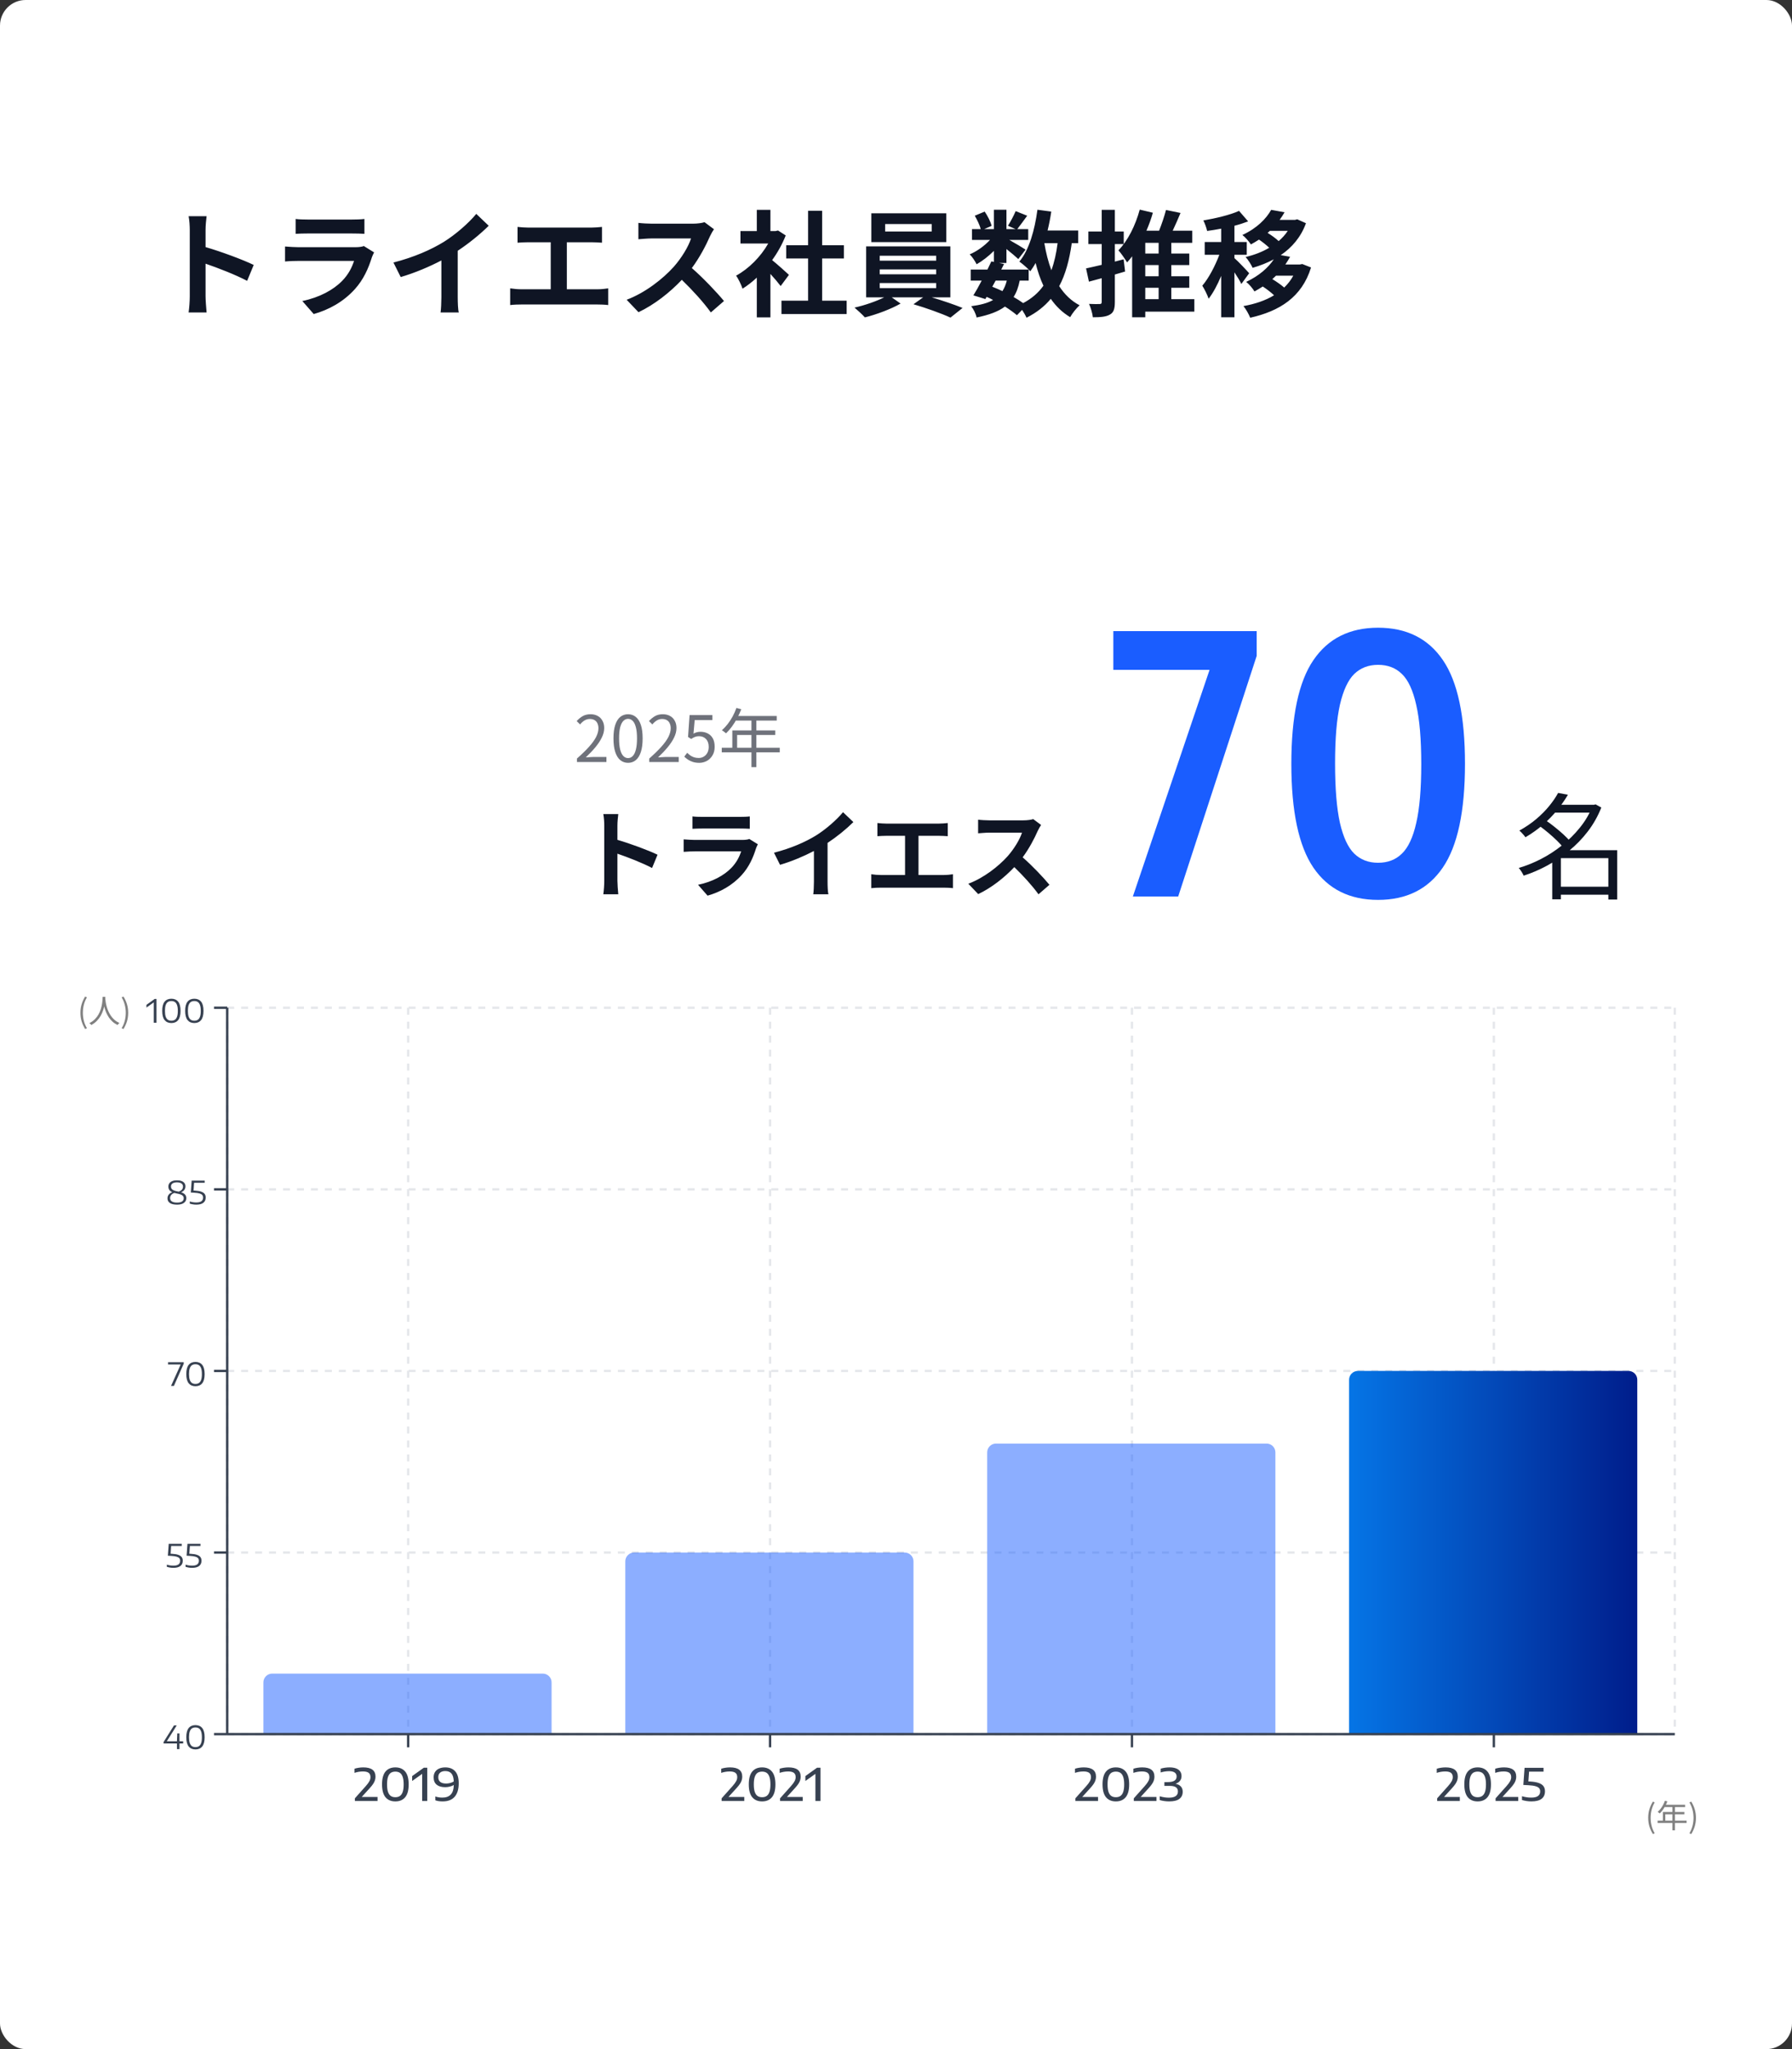 <svg width="280" height="320" viewBox="0 0 280 320" fill="none" xmlns="http://www.w3.org/2000/svg">
<rect x="0" y="0" width="280" height="320" fill="#333333" stroke="none"/>
<rect width="280" height="320" rx="4" fill="white"/>
<path d="M29.652 46.272V35.922C29.652 35.292 29.598 34.392 29.472 33.762H32.28C32.208 34.392 32.118 35.184 32.118 35.922V38.586C34.53 39.288 37.986 40.566 39.642 41.376L38.616 43.86C36.762 42.888 34.062 41.844 32.118 41.178V46.272C32.118 46.794 32.208 48.054 32.28 48.792H29.472C29.58 48.072 29.652 46.992 29.652 46.272ZM46.194 34.194C46.698 34.266 47.454 34.284 48.066 34.284H54.996C55.554 34.284 56.436 34.266 56.94 34.194V36.516C56.454 36.48 55.608 36.462 54.96 36.462H48.066C47.49 36.462 46.716 36.48 46.194 36.516V34.194ZM58.452 39.414C58.326 39.648 58.182 39.972 58.11 40.17C57.57 41.916 56.796 43.662 55.446 45.156C53.628 47.172 51.324 48.396 49.02 49.044L47.238 47.01C49.938 46.452 52.098 45.264 53.466 43.86C54.438 42.87 54.996 41.754 55.32 40.746H46.626C46.194 40.746 45.294 40.764 44.538 40.836V38.496C45.294 38.55 46.068 38.604 46.626 38.604H55.536C56.112 38.604 56.598 38.532 56.85 38.424L58.452 39.414ZM61.476 40.998C64.698 40.17 67.344 39 69.342 37.776C71.196 36.624 73.248 34.824 74.418 33.402L76.362 35.256C74.994 36.606 73.266 38.01 71.52 39.162V46.434C71.52 47.226 71.556 48.342 71.682 48.792H68.838C68.91 48.36 68.964 47.226 68.964 46.434V40.674C67.11 41.646 64.824 42.618 62.61 43.266L61.476 40.998ZM80.866 35.436C81.334 35.49 82.072 35.544 82.576 35.544H92.368C92.908 35.544 93.538 35.49 94.06 35.436V37.902C93.52 37.866 92.89 37.83 92.368 37.83H88.57V45.174H93.34C93.988 45.174 94.564 45.102 95.032 45.03V47.64C94.51 47.568 93.754 47.55 93.34 47.55H81.478C80.938 47.55 80.308 47.568 79.714 47.64V45.03C80.272 45.12 80.92 45.174 81.478 45.174H86.05V37.83H82.576C82.09 37.83 81.316 37.866 80.866 37.902V35.436ZM111.556 35.796C111.412 35.994 111.088 36.552 110.926 36.912C110.314 38.316 109.306 40.242 108.1 41.862C109.882 43.41 112.06 45.714 113.122 47.01L111.07 48.792C109.9 47.172 108.226 45.336 106.534 43.698C104.626 45.714 102.232 47.586 99.766 48.756L97.912 46.812C100.81 45.732 103.6 43.536 105.292 41.646C106.48 40.296 107.578 38.514 107.974 37.236H101.872C101.116 37.236 100.126 37.344 99.748 37.362V34.806C100.234 34.878 101.332 34.932 101.872 34.932H108.226C109 34.932 109.72 34.824 110.08 34.698L111.556 35.796ZM123.274 42.924L121.978 44.67C121.6 44.166 120.988 43.446 120.376 42.78V49.566H118.252V43.356C117.532 44.022 116.776 44.616 116.02 45.084C115.84 44.508 115.336 43.464 115.012 43.05C116.974 41.988 118.864 40.098 120.034 38.028H115.696V36.084H118.252V32.772H120.376V36.084H121.186L121.564 35.994L122.77 36.768C122.23 38.136 121.51 39.432 120.646 40.62C121.51 41.322 122.896 42.564 123.274 42.924ZM128.458 46.956H132.292V49.044H122.104V46.956H126.262V40.368H122.842V38.298H126.262V32.916H128.458V38.298H131.86V40.368H128.458V46.956ZM145.576 36.156V34.986H138.304V36.156H145.576ZM147.862 33.312V37.812H136.144V33.312H147.862ZM137.458 44.202V44.994H146.278V44.202H137.458ZM137.458 42.078V42.834H146.278V42.078H137.458ZM137.458 39.936V40.71H146.278V39.936H137.458ZM148.492 46.434H145.576C147.268 46.938 149.158 47.586 150.4 48.09L148.51 49.602C147.124 48.954 144.64 48.072 142.732 47.514L144.244 46.434H139.33L140.716 47.406C139.258 48.252 136.954 49.116 135.136 49.566C134.74 49.116 134.002 48.45 133.516 48.036C135.082 47.694 136.936 47.046 138.16 46.434H135.334V38.478H148.492V46.434ZM160.732 43.824H159.328C159.13 44.832 158.824 45.678 158.374 46.38C158.932 46.704 159.454 47.028 159.868 47.334C161.2 46.632 162.244 45.732 163.036 44.616C162.532 43.554 162.136 42.366 161.812 41.07C161.56 41.538 161.272 41.97 160.984 42.366C160.912 42.294 160.84 42.204 160.732 42.096V43.824ZM155.566 43.824L155.044 44.778C155.584 44.994 156.106 45.21 156.628 45.462C156.916 45.012 157.15 44.472 157.312 43.824H155.566ZM165.25 37.974H163.18C163.432 39.486 163.792 40.908 164.278 42.204C164.728 40.98 165.052 39.558 165.25 37.974ZM168.472 37.974H167.464C167.086 40.638 166.474 42.87 165.502 44.688C166.33 45.966 167.374 46.992 168.688 47.676C168.202 48.108 167.536 48.936 167.212 49.53C165.988 48.792 164.998 47.838 164.188 46.668C163.198 47.856 161.956 48.828 160.39 49.62C160.264 49.314 159.994 48.828 159.706 48.396L158.896 49.224C158.41 48.81 157.762 48.342 157.024 47.874C155.962 48.666 154.522 49.188 152.596 49.584C152.47 48.972 152.092 48.252 151.75 47.82C153.208 47.622 154.324 47.334 155.17 46.848C154.846 46.668 154.504 46.506 154.162 46.362L153.964 46.704L152.092 46.128C152.488 45.498 152.938 44.688 153.388 43.824H151.678V42.096H154.288C154.504 41.646 154.72 41.214 154.9 40.818L155.296 40.908V39.18C154.468 40.008 153.496 40.764 152.596 41.268C152.362 40.8 151.912 40.098 151.516 39.72C152.614 39.27 153.82 38.406 154.684 37.47H151.876V35.778H153.244C153.082 35.166 152.686 34.338 152.308 33.69L153.856 33.042C154.324 33.726 154.792 34.644 154.936 35.274L153.784 35.778H155.296V32.754H157.258V35.778H158.68L157.492 35.256C157.906 34.608 158.41 33.654 158.698 32.97L160.498 33.69C159.94 34.464 159.382 35.22 158.95 35.778H160.66V37.47H157.708C158.572 37.956 159.85 38.712 160.246 38.982L159.112 40.458C158.716 40.08 157.96 39.45 157.258 38.892V41.07H156.106L156.88 41.232L156.448 42.096H160.732C160.318 41.682 159.67 41.124 159.274 40.854C160.804 39.018 161.668 35.958 162.1 32.754L164.26 33.042C164.116 34.05 163.918 35.04 163.684 35.994H168.472V37.974ZM175.564 40.494L175.798 42.402C175.276 42.564 174.736 42.708 174.196 42.87V47.154C174.196 48.216 174.016 48.792 173.44 49.116C172.846 49.476 172 49.548 170.758 49.548C170.704 48.972 170.434 48.054 170.164 47.46C170.866 47.496 171.604 47.496 171.838 47.478C172.054 47.478 172.144 47.406 172.144 47.136V43.446L170.146 43.986L169.696 41.916C170.38 41.772 171.226 41.574 172.144 41.358V38.118H170.056V36.156H172.144V32.772H174.196V36.156H175.582V38.118H174.196V40.854L175.564 40.494ZM178.948 44.94V46.722H181.036V44.94H178.948ZM181.036 39.594V37.92H178.948V39.594H181.036ZM181.036 43.14V41.394H178.948V43.14H181.036ZM186.616 46.722V48.666H178.948V49.548H176.896V40.026C176.644 40.368 176.374 40.692 176.104 40.98C175.834 40.512 175.168 39.54 174.754 39.09C176.23 37.596 177.418 35.184 178.084 32.736L180.136 33.222C179.866 34.176 179.524 35.112 179.128 36.03H181.108C181.522 34.986 181.936 33.762 182.188 32.79L184.456 33.258C184.06 34.194 183.646 35.166 183.232 36.03H186.292V37.92H183.016V39.594H185.824V41.394H183.016V43.14H185.824V44.94H183.016V46.722H186.616ZM195.184 42.672L193.96 44.346C193.744 43.878 193.312 43.176 192.88 42.528V49.548H190.81V43.086C190.234 44.472 189.55 45.75 188.848 46.65C188.65 46.038 188.2 45.156 187.858 44.616C188.866 43.446 189.856 41.538 190.522 39.792H188.236V37.794H190.81V35.706C190.054 35.85 189.316 35.976 188.614 36.066C188.506 35.58 188.254 34.86 188.02 34.428C190 34.086 192.214 33.564 193.6 32.934L195.022 34.572C194.374 34.824 193.654 35.058 192.88 35.256V37.794H194.806V39.792H192.88V40.314C193.366 40.71 194.842 42.276 195.184 42.672ZM202.078 43.05H199.378C199.198 43.23 199 43.41 198.802 43.59C199.432 43.968 200.134 44.454 200.656 44.904C201.214 44.364 201.7 43.752 202.078 43.05ZM201.214 36.048H198.424C198.316 36.156 198.19 36.264 198.064 36.372C198.658 36.732 199.306 37.2 199.792 37.65C200.35 37.164 200.836 36.642 201.214 36.048ZM203.482 41.232L204.85 41.772C203.41 46.434 199.9 48.594 195.346 49.62C195.13 49.08 194.662 48.234 194.284 47.802C196.084 47.478 197.722 46.938 199.072 46.11C198.568 45.642 197.92 45.138 197.308 44.742C196.894 45.012 196.462 45.264 196.012 45.516C195.742 45.048 195.148 44.346 194.716 44.022C196.75 43.068 198.172 41.79 199.036 40.494C198.01 41.052 196.894 41.484 195.724 41.826C195.508 41.34 195.004 40.548 194.626 40.134C195.958 39.828 197.218 39.342 198.316 38.694C197.866 38.262 197.254 37.776 196.714 37.416C196.318 37.668 195.904 37.938 195.454 38.172C195.166 37.722 194.536 37.002 194.122 36.696C196.39 35.652 197.848 34.158 198.622 32.772L200.71 33.15C200.476 33.564 200.224 33.96 199.936 34.338H202.348L202.69 34.248L204.058 34.86C203.266 37.038 201.862 38.658 200.116 39.846L201.574 40.098C201.358 40.512 201.106 40.908 200.836 41.304H203.104L203.482 41.232Z" fill="#0F1524"/>
<path d="M35.5 270.813H261.688" stroke="#E5E7EB" stroke-width="0.365" stroke-dasharray="1.09 1.09"/>
<path d="M35.5 242.453H261.688" stroke="#E5E7EB" stroke-width="0.365" stroke-dasharray="1.09 1.09"/>
<path d="M35.5 214.094H261.688" stroke="#E5E7EB" stroke-width="0.365" stroke-dasharray="1.09 1.09"/>
<path d="M35.5 185.735H261.688" stroke="#E5E7EB" stroke-width="0.365" stroke-dasharray="1.09 1.09"/>
<path d="M35.5 157.375H261.688" stroke="#E5E7EB" stroke-width="0.365" stroke-dasharray="1.09 1.09"/>
<path d="M63.773 157.375V270.813" stroke="#E5E7EB" stroke-width="0.365" stroke-dasharray="1.09 1.09"/>
<path d="M120.32 157.375V270.813" stroke="#E5E7EB" stroke-width="0.365" stroke-dasharray="1.09 1.09"/>
<path d="M176.867 157.375V270.813" stroke="#E5E7EB" stroke-width="0.365" stroke-dasharray="1.09 1.09"/>
<path d="M233.414 157.375V270.813" stroke="#E5E7EB" stroke-width="0.365" stroke-dasharray="1.09 1.09"/>
<path d="M35.5 157.375V270.813" stroke="#E5E7EB" stroke-width="0.365" stroke-dasharray="1.09 1.09"/>
<path d="M261.688 157.375V270.813" stroke="#E5E7EB" stroke-width="0.365" stroke-dasharray="1.09 1.09"/>
<g opacity="0.5">
<path d="M41.154 262.735C41.154 262.37 41.299 262.02 41.557 261.763C41.815 261.505 42.165 261.36 42.529 261.36H84.811C85.175 261.36 85.525 261.505 85.783 261.763C86.041 262.02 86.186 262.37 86.186 262.735V270.813H41.154V262.735Z" fill="#1A5DFF"/>
</g>
<g opacity="0.5">
<path d="M97.701 243.828C97.701 243.464 97.846 243.114 98.104 242.856C98.362 242.598 98.712 242.453 99.076 242.453H141.357C141.722 242.453 142.072 242.598 142.33 242.856C142.588 243.114 142.732 243.464 142.732 243.828V270.813H97.701V243.828Z" fill="#1A5DFF"/>
</g>
<g opacity="0.5">
<path d="M154.248 226.813C154.248 226.448 154.393 226.098 154.651 225.84C154.909 225.583 155.258 225.438 155.623 225.438H197.904C198.269 225.438 198.619 225.583 198.877 225.84C199.134 226.098 199.279 226.448 199.279 226.813V270.813H154.248V226.813Z" fill="#1A5DFF"/>
</g>
<path d="M210.795 215.469C210.795 215.104 210.94 214.755 211.198 214.497C211.456 214.239 211.805 214.094 212.17 214.094H254.451C254.816 214.094 255.166 214.239 255.423 214.497C255.681 214.755 255.826 215.104 255.826 215.469V270.813H210.795V215.469Z" fill="url(#paint0_linear_733_17898)"/>
<path d="M35.5 270.813H261.688" stroke="#374151" stroke-width="0.365"/>
<path d="M63.773 272.875V270.813" stroke="#374151" stroke-width="0.365"/>
<path d="M120.32 272.875V270.813" stroke="#374151" stroke-width="0.365"/>
<path d="M176.867 272.875V270.813" stroke="#374151" stroke-width="0.365"/>
<path d="M233.414 272.875V270.813" stroke="#374151" stroke-width="0.365"/>
<path d="M35.5 157.375V270.813" stroke="#374151" stroke-width="0.365"/>
<path d="M33.438 270.813H35.5" stroke="#374151" stroke-width="0.365"/>
<path d="M33.438 242.453H35.5" stroke="#374151" stroke-width="0.365"/>
<path d="M33.438 214.094H35.5" stroke="#374151" stroke-width="0.365"/>
<path d="M33.438 185.735H35.5" stroke="#374151" stroke-width="0.365"/>
<path d="M33.438 157.375H35.5" stroke="#374151" stroke-width="0.365"/>
<path d="M58.99 280.616V281.253H55.448V280.837L57.128 278.957C57.408 278.642 57.604 278.379 57.716 278.166C57.831 277.952 57.888 277.742 57.888 277.536C57.888 277.228 57.793 277.002 57.604 276.857C57.415 276.713 57.119 276.64 56.715 276.64C56.477 276.64 56.244 276.66 56.015 276.7C55.789 276.74 55.579 276.794 55.385 276.864V276.217C55.565 276.154 55.777 276.104 56.022 276.066C56.27 276.027 56.517 276.007 56.764 276.007C57.404 276.007 57.881 276.127 58.196 276.367C58.513 276.605 58.672 276.968 58.672 277.456C58.672 277.654 58.643 277.843 58.584 278.023C58.528 278.203 58.435 278.39 58.304 278.586C58.174 278.782 57.995 279.004 57.769 279.251L56.526 280.616H58.99ZM61.772 281.32C61.116 281.32 60.605 281.104 60.239 280.672C59.875 280.238 59.693 279.569 59.693 278.663C59.693 277.756 59.874 277.086 60.236 276.654C60.6 276.223 61.112 276.007 61.772 276.007C62.435 276.007 62.947 276.223 63.309 276.654C63.673 277.086 63.855 277.756 63.855 278.663C63.855 279.569 63.671 280.238 63.305 280.672C62.941 281.104 62.43 281.32 61.772 281.32ZM61.776 280.662C62.051 280.662 62.283 280.6 62.472 280.476C62.663 280.353 62.812 280.145 62.917 279.853C63.022 279.559 63.074 279.165 63.074 278.67C63.074 278.171 63.022 277.774 62.917 277.48C62.812 277.184 62.663 276.974 62.472 276.85C62.283 276.727 62.051 276.665 61.776 276.665C61.498 276.665 61.263 276.727 61.072 276.85C60.883 276.974 60.736 277.183 60.631 277.477C60.528 277.769 60.477 278.162 60.477 278.656C60.477 279.156 60.528 279.554 60.631 279.85C60.736 280.144 60.883 280.353 61.072 280.476C61.263 280.6 61.498 280.662 61.776 280.662ZM66.224 276.056H66.76V281.253H65.965V277.018L64.397 278.131V277.365L66.224 276.056ZM69.578 276.007C70.243 276.007 70.759 276.211 71.125 276.619C71.492 277.028 71.675 277.65 71.675 278.485C71.675 279.416 71.461 280.122 71.034 280.602C70.61 281.081 69.986 281.32 69.162 281.32C68.709 281.32 68.329 281.262 68.021 281.145V280.539C68.177 280.6 68.352 280.646 68.546 280.676C68.74 280.706 68.928 280.721 69.113 280.721C69.706 280.721 70.15 280.558 70.446 280.231C70.743 279.902 70.895 279.411 70.905 278.758C70.732 278.863 70.526 278.946 70.285 279.006C70.045 279.067 69.805 279.097 69.564 279.097C68.993 279.097 68.548 278.969 68.231 278.712C67.913 278.453 67.755 278.068 67.755 277.557C67.755 277.235 67.828 276.958 67.975 276.724C68.125 276.491 68.336 276.314 68.609 276.192C68.882 276.069 69.205 276.007 69.578 276.007ZM68.483 277.54C68.483 277.869 68.588 278.116 68.798 278.282C69.008 278.445 69.311 278.527 69.708 278.527C69.909 278.527 70.115 278.5 70.327 278.446C70.542 278.39 70.733 278.31 70.901 278.205C70.88 277.629 70.758 277.213 70.534 276.959C70.312 276.705 69.994 276.577 69.578 276.577C69.24 276.577 68.973 276.659 68.777 276.822C68.581 276.983 68.483 277.223 68.483 277.54Z" fill="#374151"/>
<path d="M116.295 280.616V281.253H112.753V280.837L114.433 278.957C114.713 278.642 114.909 278.379 115.021 278.166C115.136 277.952 115.193 277.742 115.193 277.536C115.193 277.228 115.098 277.002 114.909 276.857C114.72 276.713 114.424 276.64 114.02 276.64C113.782 276.64 113.549 276.66 113.32 276.7C113.094 276.74 112.884 276.794 112.69 276.864V276.217C112.87 276.154 113.082 276.104 113.327 276.066C113.575 276.027 113.822 276.007 114.069 276.007C114.709 276.007 115.186 276.127 115.501 276.367C115.818 276.605 115.977 276.968 115.977 277.456C115.977 277.654 115.948 277.843 115.889 278.023C115.833 278.203 115.74 278.39 115.609 278.586C115.479 278.782 115.3 279.004 115.074 279.251L113.831 280.616H116.295ZM119.077 281.32C118.421 281.32 117.91 281.104 117.544 280.672C117.18 280.238 116.998 279.569 116.998 278.663C116.998 277.756 117.179 277.086 117.54 276.654C117.904 276.223 118.417 276.007 119.077 276.007C119.74 276.007 120.252 276.223 120.613 276.654C120.977 277.086 121.159 277.756 121.159 278.663C121.159 279.569 120.976 280.238 120.61 280.672C120.246 281.104 119.735 281.32 119.077 281.32ZM119.08 280.662C119.356 280.662 119.588 280.6 119.777 280.476C119.968 280.353 120.116 280.145 120.221 279.853C120.326 279.559 120.379 279.165 120.379 278.67C120.379 278.171 120.326 277.774 120.221 277.48C120.116 277.184 119.968 276.974 119.777 276.85C119.588 276.727 119.356 276.665 119.08 276.665C118.803 276.665 118.568 276.727 118.377 276.85C118.188 276.974 118.041 277.183 117.936 277.477C117.833 277.769 117.782 278.162 117.782 278.656C117.782 279.156 117.833 279.554 117.936 279.85C118.041 280.144 118.188 280.353 118.377 280.476C118.568 280.6 118.803 280.662 119.08 280.662ZM125.425 280.616V281.253H121.883V280.837L123.563 278.957C123.843 278.642 124.039 278.379 124.151 278.166C124.265 277.952 124.322 277.742 124.322 277.536C124.322 277.228 124.228 277.002 124.039 276.857C123.85 276.713 123.553 276.64 123.15 276.64C122.912 276.64 122.678 276.66 122.45 276.7C122.223 276.74 122.013 276.794 121.82 276.864V276.217C121.999 276.154 122.212 276.104 122.457 276.066C122.704 276.027 122.951 276.007 123.199 276.007C123.838 276.007 124.315 276.127 124.63 276.367C124.947 276.605 125.106 276.968 125.106 277.456C125.106 277.654 125.077 277.843 125.019 278.023C124.963 278.203 124.869 278.39 124.739 278.586C124.608 278.782 124.429 279.004 124.203 279.251L122.961 280.616H125.425ZM127.666 276.056H128.202V281.253H127.407V277.018L125.839 278.131V277.365L127.666 276.056Z" fill="#374151"/>
<path d="M171.569 280.616V281.253H168.027V280.837L169.707 278.957C169.987 278.642 170.183 278.379 170.295 278.166C170.41 277.952 170.467 277.742 170.467 277.536C170.467 277.228 170.372 277.002 170.183 276.857C169.994 276.713 169.698 276.64 169.294 276.64C169.056 276.64 168.823 276.66 168.594 276.7C168.368 276.74 168.158 276.794 167.964 276.864V276.217C168.144 276.154 168.356 276.104 168.601 276.066C168.849 276.027 169.096 276.007 169.343 276.007C169.983 276.007 170.46 276.127 170.775 276.367C171.092 276.605 171.251 276.968 171.251 277.456C171.251 277.654 171.222 277.843 171.163 278.023C171.107 278.203 171.014 278.39 170.883 278.586C170.753 278.782 170.574 279.004 170.348 279.251L169.105 280.616H171.569ZM174.351 281.32C173.695 281.32 173.184 281.104 172.818 280.672C172.454 280.238 172.272 279.569 172.272 278.663C172.272 277.756 172.453 277.086 172.815 276.654C173.179 276.223 173.691 276.007 174.351 276.007C175.014 276.007 175.526 276.223 175.888 276.654C176.252 277.086 176.434 277.756 176.434 278.663C176.434 279.569 176.25 280.238 175.884 280.672C175.52 281.104 175.009 281.32 174.351 281.32ZM174.355 280.662C174.63 280.662 174.862 280.6 175.051 280.476C175.242 280.353 175.391 280.145 175.496 279.853C175.601 279.559 175.653 279.165 175.653 278.67C175.653 278.171 175.601 277.774 175.496 277.48C175.391 277.184 175.242 276.974 175.051 276.85C174.862 276.727 174.63 276.665 174.355 276.665C174.077 276.665 173.842 276.727 173.651 276.85C173.462 276.974 173.315 277.183 173.21 277.477C173.107 277.769 173.056 278.162 173.056 278.656C173.056 279.156 173.107 279.554 173.21 279.85C173.315 280.144 173.462 280.353 173.651 280.476C173.842 280.6 174.077 280.662 174.355 280.662ZM180.699 280.616V281.253H177.157V280.837L178.837 278.957C179.117 278.642 179.313 278.379 179.425 278.166C179.539 277.952 179.596 277.742 179.596 277.536C179.596 277.228 179.502 277.002 179.313 276.857C179.124 276.713 178.827 276.64 178.424 276.64C178.186 276.64 177.952 276.66 177.724 276.7C177.497 276.74 177.287 276.794 177.094 276.864V276.217C177.273 276.154 177.486 276.104 177.731 276.066C177.978 276.027 178.225 276.007 178.473 276.007C179.112 276.007 179.589 276.127 179.904 276.367C180.222 276.605 180.38 276.968 180.38 277.456C180.38 277.654 180.351 277.843 180.293 278.023C180.237 278.203 180.143 278.39 180.013 278.586C179.882 278.782 179.704 279.004 179.477 279.251L178.235 280.616H180.699ZM183.668 278.562C184.032 278.632 184.311 278.773 184.505 278.985C184.701 279.198 184.799 279.473 184.799 279.811C184.799 280.292 184.624 280.664 184.274 280.928C183.926 281.189 183.393 281.32 182.674 281.32C182.422 281.32 182.17 281.301 181.918 281.264C181.666 281.229 181.43 281.178 181.208 281.11V280.515C181.441 280.583 181.682 280.636 181.929 280.676C182.176 280.713 182.414 280.732 182.643 280.732C183.581 280.732 184.05 280.411 184.05 279.769C184.05 279.48 183.947 279.262 183.742 279.115C183.539 278.968 183.219 278.894 182.783 278.894H181.936V278.303H182.45C182.922 278.303 183.272 278.231 183.5 278.086C183.731 277.939 183.847 277.717 183.847 277.421C183.847 277.157 183.748 276.954 183.549 276.812C183.351 276.667 183.059 276.595 182.674 276.595C182.457 276.595 182.236 276.612 182.009 276.647C181.785 276.68 181.568 276.73 181.358 276.798V276.206C181.557 276.143 181.776 276.094 182.016 276.059C182.259 276.024 182.501 276.007 182.741 276.007C183.147 276.007 183.489 276.061 183.766 276.168C184.046 276.275 184.258 276.432 184.4 276.637C184.542 276.84 184.613 277.084 184.613 277.368C184.613 277.66 184.529 277.91 184.361 278.117C184.193 278.323 183.962 278.471 183.668 278.562Z" fill="#374151"/>
<path d="M228.098 280.616V281.253H224.556V280.837L226.236 278.957C226.516 278.642 226.712 278.379 226.824 278.166C226.939 277.952 226.996 277.742 226.996 277.536C226.996 277.228 226.901 277.002 226.712 276.857C226.523 276.713 226.227 276.64 225.823 276.64C225.585 276.64 225.352 276.66 225.123 276.7C224.897 276.74 224.687 276.794 224.493 276.864V276.217C224.673 276.154 224.885 276.104 225.13 276.066C225.378 276.027 225.625 276.007 225.872 276.007C226.512 276.007 226.989 276.127 227.304 276.367C227.621 276.605 227.78 276.968 227.78 277.456C227.78 277.654 227.751 277.843 227.692 278.023C227.636 278.203 227.543 278.39 227.412 278.586C227.282 278.782 227.103 279.004 226.877 279.251L225.634 280.616H228.098ZM230.88 281.32C230.224 281.32 229.713 281.104 229.347 280.672C228.983 280.238 228.801 279.569 228.801 278.663C228.801 277.756 228.982 277.086 229.343 276.654C229.707 276.223 230.22 276.007 230.88 276.007C231.543 276.007 232.055 276.223 232.416 276.654C232.78 277.086 232.962 277.756 232.962 278.663C232.962 279.569 232.779 280.238 232.413 280.672C232.049 281.104 231.538 281.32 230.88 281.32ZM230.883 280.662C231.159 280.662 231.391 280.6 231.58 280.476C231.771 280.353 231.919 280.145 232.024 279.853C232.129 279.559 232.182 279.165 232.182 278.67C232.182 278.171 232.129 277.774 232.024 277.48C231.919 277.184 231.771 276.974 231.58 276.85C231.391 276.727 231.159 276.665 230.883 276.665C230.606 276.665 230.371 276.727 230.18 276.85C229.991 276.974 229.844 277.183 229.739 277.477C229.636 277.769 229.585 278.162 229.585 278.656C229.585 279.156 229.636 279.554 229.739 279.85C229.844 280.144 229.991 280.353 230.18 280.476C230.371 280.6 230.606 280.662 230.883 280.662ZM237.228 280.616V281.253H233.686V280.837L235.366 278.957C235.646 278.642 235.842 278.379 235.954 278.166C236.068 277.952 236.125 277.742 236.125 277.536C236.125 277.228 236.031 277.002 235.842 276.857C235.653 276.713 235.356 276.64 234.953 276.64C234.715 276.64 234.481 276.66 234.253 276.7C234.026 276.74 233.816 276.794 233.623 276.864V276.217C233.802 276.154 234.015 276.104 234.26 276.066C234.507 276.027 234.754 276.007 235.002 276.007C235.641 276.007 236.118 276.127 236.433 276.367C236.75 276.605 236.909 276.968 236.909 277.456C236.909 277.654 236.88 277.843 236.822 278.023C236.766 278.203 236.672 278.39 236.542 278.586C236.411 278.782 236.232 279.004 236.006 279.251L234.764 280.616H237.228ZM239.029 278.208C239.603 278.239 240.064 278.315 240.411 278.436C240.759 278.557 241.011 278.725 241.167 278.94C241.324 279.152 241.402 279.419 241.402 279.741C241.402 280.255 241.224 280.647 240.87 280.917C240.515 281.186 239.983 281.32 239.274 281.32C239.024 281.32 238.773 281.3 238.521 281.26C238.269 281.223 238.032 281.169 237.811 281.099V280.504C238.039 280.572 238.277 280.626 238.525 280.665C238.772 280.703 239.012 280.721 239.246 280.721C239.722 280.721 240.075 280.641 240.306 280.48C240.537 280.317 240.653 280.075 240.653 279.755C240.653 279.55 240.597 279.382 240.485 279.251C240.375 279.121 240.187 279.018 239.921 278.943C239.655 278.866 239.285 278.815 238.812 278.789L238.021 278.747L238.213 276.073H241.178V276.668H238.917L238.808 278.198L239.029 278.208Z" fill="#374151"/>
<path d="M258.266 286.418C258.036 286.045 257.856 285.653 257.726 285.243C257.596 284.83 257.531 284.376 257.531 283.883C257.531 283.393 257.596 282.941 257.726 282.528C257.856 282.115 258.036 281.721 258.266 281.348L258.546 281.478C258.332 281.835 258.172 282.22 258.066 282.633C257.962 283.043 257.911 283.46 257.911 283.883C257.911 284.31 257.962 284.73 258.066 285.143C258.172 285.553 258.332 285.936 258.546 286.293L258.266 286.418ZM260.145 281.218L260.525 281.318C260.432 281.561 260.322 281.8 260.195 282.033C260.072 282.263 259.937 282.478 259.79 282.678C259.643 282.875 259.492 283.048 259.335 283.198C259.312 283.178 259.28 283.153 259.24 283.123C259.203 283.09 259.163 283.058 259.12 283.028C259.08 282.998 259.043 282.975 259.01 282.958C259.17 282.818 259.32 282.658 259.46 282.478C259.603 282.295 259.733 282.096 259.85 281.883C259.967 281.666 260.065 281.445 260.145 281.218ZM260.07 281.843H263.295V282.203H259.885L260.07 281.843ZM259.825 282.973H263.18V283.328H260.2V284.508H259.825V282.973ZM259 284.323H263.53V284.683H259V284.323ZM261.32 282.033H261.705V285.838H261.32V282.033ZM264.255 286.418L263.97 286.293C264.187 285.936 264.348 285.553 264.455 285.143C264.562 284.73 264.615 284.31 264.615 283.883C264.615 283.46 264.562 283.043 264.455 282.633C264.348 282.22 264.187 281.835 263.97 281.478L264.255 281.348C264.488 281.721 264.668 282.115 264.795 282.528C264.925 282.941 264.99 283.393 264.99 283.883C264.99 284.376 264.925 284.83 264.795 285.243C264.668 285.653 264.488 286.045 264.255 286.418Z" fill="#808080"/>
<path d="M28.619 271.928V272.273H28.044V273.153H27.649V272.273H25.561V272.041L27.184 269.453H27.616L26.064 271.928H27.649L27.699 270.703H28.044V271.928H28.619ZM30.54 273.201C30.087 273.201 29.734 273.048 29.483 272.743C29.233 272.438 29.108 271.958 29.108 271.303C29.108 270.646 29.232 270.166 29.48 269.863C29.73 269.558 30.083 269.406 30.54 269.406C30.997 269.406 31.349 269.558 31.598 269.863C31.848 270.166 31.973 270.646 31.973 271.303C31.973 271.958 31.847 272.438 31.595 272.743C31.345 273.048 30.993 273.201 30.54 273.201ZM30.54 272.838C30.753 272.838 30.933 272.791 31.08 272.696C31.228 272.601 31.343 272.441 31.422 272.216C31.504 271.991 31.545 271.689 31.545 271.311C31.545 270.927 31.504 270.622 31.422 270.396C31.343 270.169 31.228 270.008 31.08 269.913C30.933 269.816 30.753 269.768 30.54 269.768C30.327 269.768 30.146 269.816 29.997 269.911C29.851 270.006 29.737 270.166 29.655 270.391C29.575 270.616 29.535 270.917 29.535 271.296C29.535 271.679 29.575 271.984 29.655 272.211C29.737 272.437 29.851 272.599 29.997 272.696C30.146 272.791 30.327 272.838 30.54 272.838Z" fill="#374151"/>
<path d="M26.892 242.654C27.295 242.676 27.619 242.73 27.862 242.816C28.107 242.901 28.284 243.019 28.394 243.169C28.504 243.319 28.559 243.507 28.557 243.734C28.557 244.094 28.433 244.369 28.184 244.559C27.938 244.747 27.571 244.841 27.084 244.841C26.914 244.841 26.742 244.827 26.567 244.799C26.392 244.771 26.226 244.731 26.069 244.681V244.346C26.231 244.396 26.398 244.436 26.569 244.464C26.743 244.491 26.911 244.504 27.074 244.504C27.436 244.504 27.705 244.441 27.882 244.314C28.06 244.186 28.149 243.993 28.149 243.736C28.149 243.575 28.107 243.443 28.022 243.341C27.939 243.238 27.797 243.157 27.597 243.099C27.399 243.041 27.125 243.001 26.777 242.981L26.229 242.951L26.364 241.094H28.399V241.426H26.744L26.659 242.641L26.892 242.654ZM29.818 242.654C30.221 242.676 30.545 242.73 30.788 242.816C31.033 242.901 31.21 243.019 31.32 243.169C31.43 243.319 31.485 243.507 31.483 243.734C31.483 244.094 31.359 244.369 31.11 244.559C30.864 244.747 30.497 244.841 30.01 244.841C29.84 244.841 29.668 244.827 29.493 244.799C29.318 244.771 29.152 244.731 28.995 244.681V244.346C29.157 244.396 29.324 244.436 29.495 244.464C29.669 244.491 29.837 244.504 30 244.504C30.362 244.504 30.631 244.441 30.808 244.314C30.986 244.186 31.075 243.993 31.075 243.736C31.075 243.575 31.033 243.443 30.948 243.341C30.865 243.238 30.723 243.157 30.523 243.099C30.325 243.041 30.051 243.001 29.703 242.981L29.155 242.951L29.29 241.094H31.325V241.426H29.67L29.585 242.641L29.818 242.654Z" fill="#374151"/>
<path d="M26.256 212.735H28.708V212.962L27.171 216.435H26.723L28.23 213.087H26.256V212.735ZM30.54 216.482C30.087 216.482 29.735 216.33 29.483 216.025C29.233 215.72 29.108 215.24 29.108 214.585C29.108 213.928 29.232 213.448 29.48 213.145C29.73 212.84 30.084 212.687 30.54 212.687C30.997 212.687 31.349 212.84 31.598 213.145C31.848 213.448 31.973 213.928 31.973 214.585C31.973 215.24 31.847 215.72 31.595 216.025C31.345 216.33 30.994 216.482 30.54 216.482ZM30.54 216.12C30.754 216.12 30.934 216.072 31.08 215.977C31.229 215.882 31.343 215.722 31.423 215.497C31.505 215.272 31.545 214.97 31.545 214.592C31.545 214.209 31.505 213.904 31.423 213.677C31.343 213.45 31.229 213.29 31.08 213.195C30.934 213.098 30.754 213.05 30.54 213.05C30.327 213.05 30.146 213.097 29.998 213.192C29.851 213.287 29.737 213.447 29.655 213.672C29.575 213.897 29.535 214.199 29.535 214.577C29.535 214.96 29.575 215.265 29.655 215.492C29.737 215.719 29.851 215.88 29.998 215.977C30.146 216.072 30.327 216.12 30.54 216.12Z" fill="#374151"/>
<path d="M28.301 186.193C28.588 186.286 28.794 186.407 28.921 186.555C29.049 186.702 29.114 186.884 29.114 187.1C29.114 187.305 29.059 187.484 28.949 187.638C28.84 187.791 28.678 187.91 28.461 187.995C28.244 188.08 27.979 188.123 27.664 188.123C27.17 188.123 26.798 188.038 26.546 187.868C26.296 187.698 26.171 187.456 26.171 187.143C26.171 186.916 26.235 186.721 26.364 186.558C26.492 186.394 26.675 186.269 26.914 186.18C26.702 186.082 26.548 185.961 26.451 185.818C26.355 185.674 26.306 185.504 26.306 185.308C26.306 185.108 26.358 184.934 26.461 184.788C26.566 184.641 26.72 184.528 26.921 184.448C27.123 184.368 27.368 184.328 27.656 184.328C27.934 184.328 28.172 184.365 28.369 184.44C28.567 184.514 28.718 184.62 28.821 184.76C28.924 184.9 28.976 185.067 28.976 185.26C28.976 185.474 28.919 185.659 28.806 185.815C28.695 185.972 28.526 186.098 28.301 186.193ZM26.719 185.29C26.719 185.432 26.752 185.551 26.819 185.648C26.885 185.744 26.997 185.827 27.154 185.895C27.312 185.964 27.53 186.023 27.809 186.073L27.931 186.095C28.161 186.004 28.329 185.894 28.434 185.768C28.539 185.641 28.591 185.486 28.591 185.303C28.591 185.089 28.509 184.927 28.346 184.815C28.183 184.702 27.949 184.645 27.644 184.645C27.339 184.645 27.108 184.702 26.951 184.815C26.796 184.929 26.719 185.087 26.719 185.29ZM27.669 187.805C28.009 187.805 28.266 187.748 28.441 187.633C28.616 187.516 28.704 187.347 28.704 187.125C28.704 186.992 28.669 186.879 28.601 186.788C28.533 186.696 28.421 186.619 28.266 186.555C28.111 186.492 27.9 186.436 27.634 186.388C27.49 186.363 27.36 186.333 27.241 186.298C27.023 186.373 26.858 186.48 26.746 186.62C26.634 186.759 26.579 186.916 26.579 187.093C26.579 187.326 26.67 187.504 26.854 187.625C27.039 187.745 27.31 187.805 27.669 187.805ZM30.474 185.935C30.878 185.957 31.201 186.011 31.445 186.098C31.689 186.183 31.867 186.3 31.977 186.45C32.087 186.6 32.141 186.789 32.139 187.015C32.139 187.375 32.015 187.65 31.767 187.84C31.52 188.029 31.154 188.123 30.667 188.123C30.497 188.123 30.325 188.109 30.149 188.08C29.974 188.052 29.809 188.013 29.652 187.963V187.628C29.814 187.678 29.98 187.717 30.152 187.745C30.325 187.772 30.494 187.785 30.657 187.785C31.019 187.785 31.288 187.722 31.465 187.595C31.643 187.467 31.732 187.274 31.732 187.018C31.732 186.856 31.689 186.724 31.605 186.623C31.521 186.519 31.38 186.439 31.18 186.38C30.981 186.322 30.708 186.283 30.36 186.263L29.812 186.233L29.947 184.375H31.982V184.708H30.327L30.242 185.923L30.474 185.935Z" fill="#374151"/>
<path d="M24.166 156.003H24.453V159.716H24.026V156.538L22.883 157.348V156.921L24.166 156.003ZM26.779 159.763C26.326 159.763 25.973 159.611 25.721 159.306C25.471 159.001 25.346 158.521 25.346 157.866C25.346 157.209 25.471 156.729 25.719 156.426C25.969 156.121 26.322 155.968 26.779 155.968C27.236 155.968 27.588 156.121 27.836 156.426C28.086 156.729 28.211 157.209 28.211 157.866C28.211 158.521 28.086 159.001 27.834 159.306C27.584 159.611 27.232 159.763 26.779 159.763ZM26.779 159.401C26.992 159.401 27.172 159.353 27.319 159.258C27.467 159.163 27.581 159.003 27.661 158.778C27.743 158.553 27.784 158.252 27.784 157.873C27.784 157.49 27.743 157.185 27.661 156.958C27.581 156.732 27.467 156.571 27.319 156.476C27.172 156.379 26.992 156.331 26.779 156.331C26.566 156.331 26.385 156.378 26.236 156.473C26.09 156.568 25.976 156.728 25.894 156.953C25.814 157.178 25.774 157.48 25.774 157.858C25.774 158.242 25.814 158.547 25.894 158.773C25.976 159 26.09 159.162 26.236 159.258C26.385 159.353 26.566 159.401 26.779 159.401ZM30.364 159.763C29.911 159.763 29.558 159.611 29.306 159.306C29.056 159.001 28.931 158.521 28.931 157.866C28.931 157.209 29.056 156.729 29.304 156.426C29.554 156.121 29.907 155.968 30.364 155.968C30.821 155.968 31.173 156.121 31.422 156.426C31.672 156.729 31.797 157.209 31.797 157.866C31.797 158.521 31.671 159.001 31.419 159.306C31.169 159.611 30.817 159.763 30.364 159.763ZM30.364 159.401C30.577 159.401 30.757 159.353 30.904 159.258C31.052 159.163 31.166 159.003 31.247 158.778C31.328 158.553 31.369 158.252 31.369 157.873C31.369 157.49 31.328 157.185 31.247 156.958C31.166 156.732 31.052 156.571 30.904 156.476C30.757 156.379 30.577 156.331 30.364 156.331C30.151 156.331 29.97 156.378 29.822 156.473C29.675 156.568 29.561 156.728 29.479 156.953C29.399 157.178 29.359 157.48 29.359 157.858C29.359 158.242 29.399 158.547 29.479 158.773C29.561 159 29.675 159.162 29.822 159.258C29.97 159.353 30.151 159.401 30.364 159.401Z" fill="#374151"/>
<path d="M13.302 160.696C13.072 160.322 12.892 159.931 12.762 159.521C12.632 159.107 12.567 158.654 12.567 158.161C12.567 157.671 12.632 157.219 12.762 156.806C12.892 156.392 13.072 155.999 13.302 155.626L13.582 155.756C13.369 156.112 13.209 156.497 13.102 156.911C12.999 157.321 12.947 157.737 12.947 158.161C12.947 158.587 12.999 159.007 13.102 159.421C13.209 159.831 13.369 160.214 13.582 160.571L13.302 160.696ZM16.037 155.671H16.457C16.45 155.801 16.439 155.972 16.422 156.186C16.405 156.399 16.373 156.641 16.327 156.911C16.284 157.177 16.215 157.456 16.122 157.746C16.029 158.036 15.903 158.322 15.747 158.606C15.59 158.889 15.39 159.157 15.147 159.411C14.907 159.664 14.614 159.884 14.267 160.071C14.237 160.024 14.194 159.974 14.137 159.921C14.08 159.867 14.022 159.821 13.962 159.781C14.305 159.604 14.594 159.397 14.827 159.161C15.06 158.924 15.252 158.671 15.402 158.401C15.552 158.131 15.668 157.859 15.752 157.586C15.835 157.309 15.897 157.046 15.937 156.796C15.977 156.546 16.002 156.324 16.012 156.131C16.025 155.934 16.034 155.781 16.037 155.671ZM16.437 155.771C16.44 155.827 16.447 155.926 16.457 156.066C16.47 156.202 16.494 156.369 16.527 156.566C16.56 156.762 16.608 156.976 16.672 157.206C16.735 157.436 16.82 157.672 16.927 157.916C17.034 158.159 17.165 158.396 17.322 158.626C17.479 158.856 17.667 159.069 17.887 159.266C18.107 159.459 18.365 159.622 18.662 159.756C18.605 159.799 18.55 159.849 18.497 159.906C18.447 159.966 18.405 160.021 18.372 160.071C18.072 159.927 17.807 159.752 17.577 159.546C17.35 159.336 17.155 159.109 16.992 158.866C16.832 158.619 16.697 158.367 16.587 158.111C16.48 157.854 16.393 157.604 16.327 157.361C16.26 157.114 16.21 156.886 16.177 156.676C16.143 156.462 16.12 156.281 16.107 156.131C16.093 155.977 16.085 155.867 16.082 155.801L16.437 155.771ZM19.292 160.696L19.007 160.571C19.224 160.214 19.385 159.831 19.492 159.421C19.599 159.007 19.652 158.587 19.652 158.161C19.652 157.737 19.599 157.321 19.492 156.911C19.385 156.497 19.224 156.112 19.007 155.756L19.292 155.626C19.525 155.999 19.705 156.392 19.832 156.806C19.962 157.219 20.027 157.671 20.027 158.161C20.027 158.654 19.962 159.107 19.832 159.521C19.705 159.931 19.525 160.322 19.292 160.696Z" fill="#808080"/>
<rect width="181" height="72" transform="translate(81.706 81)" fill="white"/>
<path d="M90.146 119V118.46C90.913 117.787 91.543 117.173 92.036 116.62C92.536 116.067 92.906 115.553 93.146 115.08C93.386 114.6 93.506 114.15 93.506 113.73C93.506 113.45 93.456 113.2 93.356 112.98C93.263 112.76 93.116 112.59 92.916 112.47C92.716 112.343 92.463 112.28 92.156 112.28C91.856 112.28 91.576 112.36 91.316 112.52C91.063 112.68 90.836 112.883 90.636 113.13L90.106 112.61C90.399 112.283 90.716 112.023 91.056 111.83C91.396 111.637 91.799 111.54 92.266 111.54C92.706 111.54 93.083 111.63 93.396 111.81C93.716 111.983 93.963 112.233 94.136 112.56C94.316 112.88 94.406 113.257 94.406 113.69C94.406 114.177 94.283 114.67 94.036 115.17C93.796 115.67 93.459 116.18 93.026 116.7C92.599 117.213 92.099 117.74 91.526 118.28C91.719 118.267 91.919 118.253 92.126 118.24C92.339 118.22 92.539 118.21 92.726 118.21H94.756V119H90.146ZM98.133 119.13C97.673 119.13 97.27 118.99 96.923 118.71C96.583 118.43 96.32 118.007 96.133 117.44C95.946 116.873 95.853 116.163 95.853 115.31C95.853 114.457 95.946 113.753 96.133 113.2C96.32 112.64 96.583 112.223 96.923 111.95C97.27 111.677 97.673 111.54 98.133 111.54C98.6 111.54 99.003 111.68 99.343 111.96C99.683 112.233 99.946 112.647 100.133 113.2C100.32 113.753 100.413 114.457 100.413 115.31C100.413 116.163 100.32 116.873 100.133 117.44C99.946 118.007 99.683 118.43 99.343 118.71C99.003 118.99 98.6 119.13 98.133 119.13ZM98.133 118.39C98.413 118.39 98.656 118.283 98.863 118.07C99.076 117.857 99.24 117.523 99.353 117.07C99.473 116.61 99.533 116.023 99.533 115.31C99.533 114.597 99.473 114.017 99.353 113.57C99.24 113.117 99.076 112.787 98.863 112.58C98.656 112.367 98.413 112.26 98.133 112.26C97.86 112.26 97.616 112.367 97.403 112.58C97.19 112.787 97.023 113.117 96.903 113.57C96.79 114.017 96.733 114.597 96.733 115.31C96.733 116.023 96.79 116.61 96.903 117.07C97.023 117.523 97.19 117.857 97.403 118.07C97.616 118.283 97.86 118.39 98.133 118.39ZM101.44 119V118.46C102.206 117.787 102.836 117.173 103.33 116.62C103.83 116.067 104.2 115.553 104.44 115.08C104.68 114.6 104.8 114.15 104.8 113.73C104.8 113.45 104.75 113.2 104.65 112.98C104.556 112.76 104.41 112.59 104.21 112.47C104.01 112.343 103.756 112.28 103.45 112.28C103.15 112.28 102.87 112.36 102.61 112.52C102.356 112.68 102.13 112.883 101.93 113.13L101.4 112.61C101.693 112.283 102.01 112.023 102.35 111.83C102.69 111.637 103.093 111.54 103.56 111.54C104 111.54 104.376 111.63 104.69 111.81C105.01 111.983 105.256 112.233 105.43 112.56C105.61 112.88 105.7 113.257 105.7 113.69C105.7 114.177 105.576 114.67 105.33 115.17C105.09 115.67 104.753 116.18 104.32 116.7C103.893 117.213 103.393 117.74 102.82 118.28C103.013 118.267 103.213 118.253 103.42 118.24C103.633 118.22 103.833 118.21 104.02 118.21H106.05V119H101.44ZM109.267 119.13C108.887 119.13 108.55 119.083 108.257 118.99C107.97 118.897 107.717 118.777 107.497 118.63C107.283 118.483 107.09 118.327 106.917 118.16L107.377 117.56C107.517 117.7 107.67 117.833 107.837 117.96C108.01 118.08 108.207 118.18 108.427 118.26C108.647 118.333 108.897 118.37 109.177 118.37C109.463 118.37 109.723 118.3 109.957 118.16C110.197 118.02 110.387 117.82 110.527 117.56C110.667 117.3 110.737 116.993 110.737 116.64C110.737 116.12 110.597 115.713 110.317 115.42C110.043 115.12 109.677 114.97 109.217 114.97C108.977 114.97 108.767 115.007 108.587 115.08C108.407 115.153 108.21 115.26 107.997 115.4L107.507 115.09L107.747 111.67H111.307V112.45H108.547L108.357 114.57C108.517 114.477 108.683 114.407 108.857 114.36C109.037 114.307 109.237 114.28 109.457 114.28C109.863 114.28 110.233 114.363 110.567 114.53C110.9 114.69 111.167 114.943 111.367 115.29C111.567 115.637 111.667 116.08 111.667 116.62C111.667 117.153 111.55 117.607 111.317 117.98C111.09 118.353 110.793 118.64 110.427 118.84C110.06 119.033 109.673 119.13 109.267 119.13ZM115.064 110.56L115.824 110.76C115.637 111.247 115.417 111.723 115.164 112.19C114.917 112.65 114.647 113.08 114.354 113.48C114.06 113.873 113.757 114.22 113.444 114.52C113.397 114.48 113.334 114.43 113.254 114.37C113.18 114.303 113.1 114.24 113.014 114.18C112.934 114.12 112.86 114.073 112.794 114.04C113.114 113.76 113.414 113.44 113.694 113.08C113.98 112.713 114.24 112.317 114.474 111.89C114.707 111.457 114.904 111.013 115.064 110.56ZM114.914 111.81H121.364V112.53H114.544L114.914 111.81ZM114.424 114.07H121.134V114.78H115.174V117.14H114.424V114.07ZM112.774 116.77H121.834V117.49H112.774V116.77ZM117.414 112.19H118.184V119.8H117.414V112.19Z" fill="#6F727B"/>
<path d="M94.416 137.56V128.935C94.416 128.41 94.371 127.66 94.266 127.135H96.606C96.546 127.66 96.471 128.32 96.471 128.935V131.155C98.481 131.74 101.361 132.805 102.741 133.48L101.886 135.55C100.341 134.74 98.091 133.87 96.471 133.315V137.56C96.471 137.995 96.546 139.045 96.606 139.66H94.266C94.356 139.06 94.416 138.16 94.416 137.56ZM108.201 127.495C108.621 127.555 109.251 127.57 109.761 127.57H115.536C116.001 127.57 116.736 127.555 117.156 127.495V129.43C116.751 129.4 116.046 129.385 115.506 129.385H109.761C109.281 129.385 108.636 129.4 108.201 129.43V127.495ZM118.416 131.845C118.311 132.04 118.191 132.31 118.131 132.475C117.681 133.93 117.036 135.385 115.911 136.63C114.396 138.31 112.476 139.33 110.556 139.87L109.071 138.175C111.321 137.71 113.121 136.72 114.261 135.55C115.071 134.725 115.536 133.795 115.806 132.955H108.561C108.201 132.955 107.451 132.97 106.821 133.03V131.08C107.451 131.125 108.096 131.17 108.561 131.17H115.986C116.466 131.17 116.871 131.11 117.081 131.02L118.416 131.845ZM120.936 133.165C123.621 132.475 125.826 131.5 127.491 130.48C129.036 129.52 130.746 128.02 131.721 126.835L133.341 128.38C132.201 129.505 130.761 130.675 129.306 131.635V137.695C129.306 138.355 129.336 139.285 129.441 139.66H127.071C127.131 139.3 127.176 138.355 127.176 137.695V132.895C125.631 133.705 123.726 134.515 121.881 135.055L120.936 133.165ZM137.095 128.53C137.485 128.575 138.1 128.62 138.52 128.62H146.68C147.13 128.62 147.655 128.575 148.09 128.53V130.585C147.64 130.555 147.115 130.525 146.68 130.525H143.515V136.645H147.49C148.03 136.645 148.51 136.585 148.9 136.525V138.7C148.465 138.64 147.835 138.625 147.49 138.625H137.605C137.155 138.625 136.63 138.64 136.135 138.7V136.525C136.6 136.6 137.14 136.645 137.605 136.645H141.415V130.525H138.52C138.115 130.525 137.47 130.555 137.095 130.585V128.53ZM162.67 128.83C162.55 128.995 162.28 129.46 162.145 129.76C161.635 130.93 160.795 132.535 159.79 133.885C161.275 135.175 163.09 137.095 163.975 138.175L162.265 139.66C161.29 138.31 159.895 136.78 158.485 135.415C156.895 137.095 154.9 138.655 152.845 139.63L151.3 138.01C153.715 137.11 156.04 135.28 157.45 133.705C158.44 132.58 159.355 131.095 159.685 130.03H154.6C153.97 130.03 153.145 130.12 152.83 130.135V128.005C153.235 128.065 154.15 128.11 154.6 128.11H159.895C160.54 128.11 161.14 128.02 161.44 127.915L162.67 128.83Z" fill="#0F1524"/>
<path d="M173.958 98.56H196.358V102.424L184.094 140H177.01L188.994 104.608H173.958V98.56ZM215.324 140.532C210.881 140.532 207.512 138.852 205.216 135.492C202.92 132.113 201.772 126.709 201.772 119.28C201.772 111.851 202.92 106.456 205.216 103.096C207.512 99.717 210.881 98.028 215.324 98.028C219.785 98.028 223.164 99.717 225.46 103.096C227.756 106.456 228.904 111.851 228.904 119.28C228.904 126.709 227.747 132.113 225.432 135.492C223.136 138.852 219.767 140.532 215.324 140.532ZM215.324 134.736C216.836 134.736 218.077 134.26 219.048 133.308C220.037 132.356 220.784 130.76 221.288 128.52C221.811 126.261 222.072 123.2 222.072 119.336C222.072 115.435 221.811 112.355 221.288 110.096C220.784 107.819 220.037 106.204 219.048 105.252C218.077 104.3 216.836 103.824 215.324 103.824C213.831 103.824 212.589 104.3 211.6 105.252C210.629 106.204 209.883 107.809 209.36 110.068C208.856 112.308 208.604 115.36 208.604 119.224C208.604 123.125 208.856 126.215 209.36 128.492C209.883 130.751 210.629 132.356 211.6 133.308C212.589 134.26 213.831 134.736 215.324 134.736Z" fill="#1A5DFF"/>
<path d="M243.276 138.478H251.952V139.72H243.276V138.478ZM242.646 125.68H249.252V126.904H242.646V125.68ZM243.456 123.826L244.986 124.114C244.53 124.894 243.984 125.68 243.348 126.472C242.712 127.252 241.98 128.008 241.152 128.74C240.324 129.472 239.388 130.144 238.344 130.756C238.284 130.648 238.194 130.528 238.074 130.396C237.966 130.264 237.852 130.138 237.732 130.018C237.612 129.886 237.498 129.784 237.39 129.712C238.374 129.172 239.256 128.572 240.036 127.912C240.828 127.24 241.506 126.556 242.07 125.86C242.646 125.152 243.108 124.474 243.456 123.826ZM248.802 125.68H249.072L249.306 125.608L250.206 126.112C249.666 127.468 248.964 128.71 248.1 129.838C247.236 130.966 246.258 131.974 245.166 132.862C244.086 133.75 242.94 134.524 241.728 135.184C240.528 135.832 239.31 136.354 238.074 136.75C238.026 136.63 237.954 136.492 237.858 136.336C237.774 136.18 237.678 136.03 237.57 135.886C237.474 135.742 237.384 135.628 237.3 135.544C238.464 135.208 239.628 134.74 240.792 134.14C241.956 133.54 243.054 132.826 244.086 131.998C245.13 131.17 246.06 130.246 246.876 129.226C247.704 128.206 248.346 127.108 248.802 125.932V125.68ZM240.414 128.884L241.404 128.038C241.884 128.35 242.376 128.71 242.88 129.118C243.396 129.526 243.876 129.934 244.32 130.342C244.764 130.75 245.124 131.128 245.4 131.476L244.302 132.43C244.05 132.082 243.708 131.698 243.276 131.278C242.844 130.858 242.376 130.438 241.872 130.018C241.368 129.598 240.882 129.22 240.414 128.884ZM251.304 132.772H252.69V140.476H251.304V132.772ZM243.888 132.772H251.988V134.014H243.888V140.44H242.538V133.852L243.618 132.772H243.888Z" fill="#0F1524"/>
<defs>
<linearGradient id="paint0_linear_733_17898" x1="210.795" y1="242.453" x2="255.826" y2="242.453" gradientUnits="userSpaceOnUse">
<stop stop-color="#0575E6"/>
<stop offset="1" stop-color="#001D8B"/>
</linearGradient>
</defs>
</svg>
